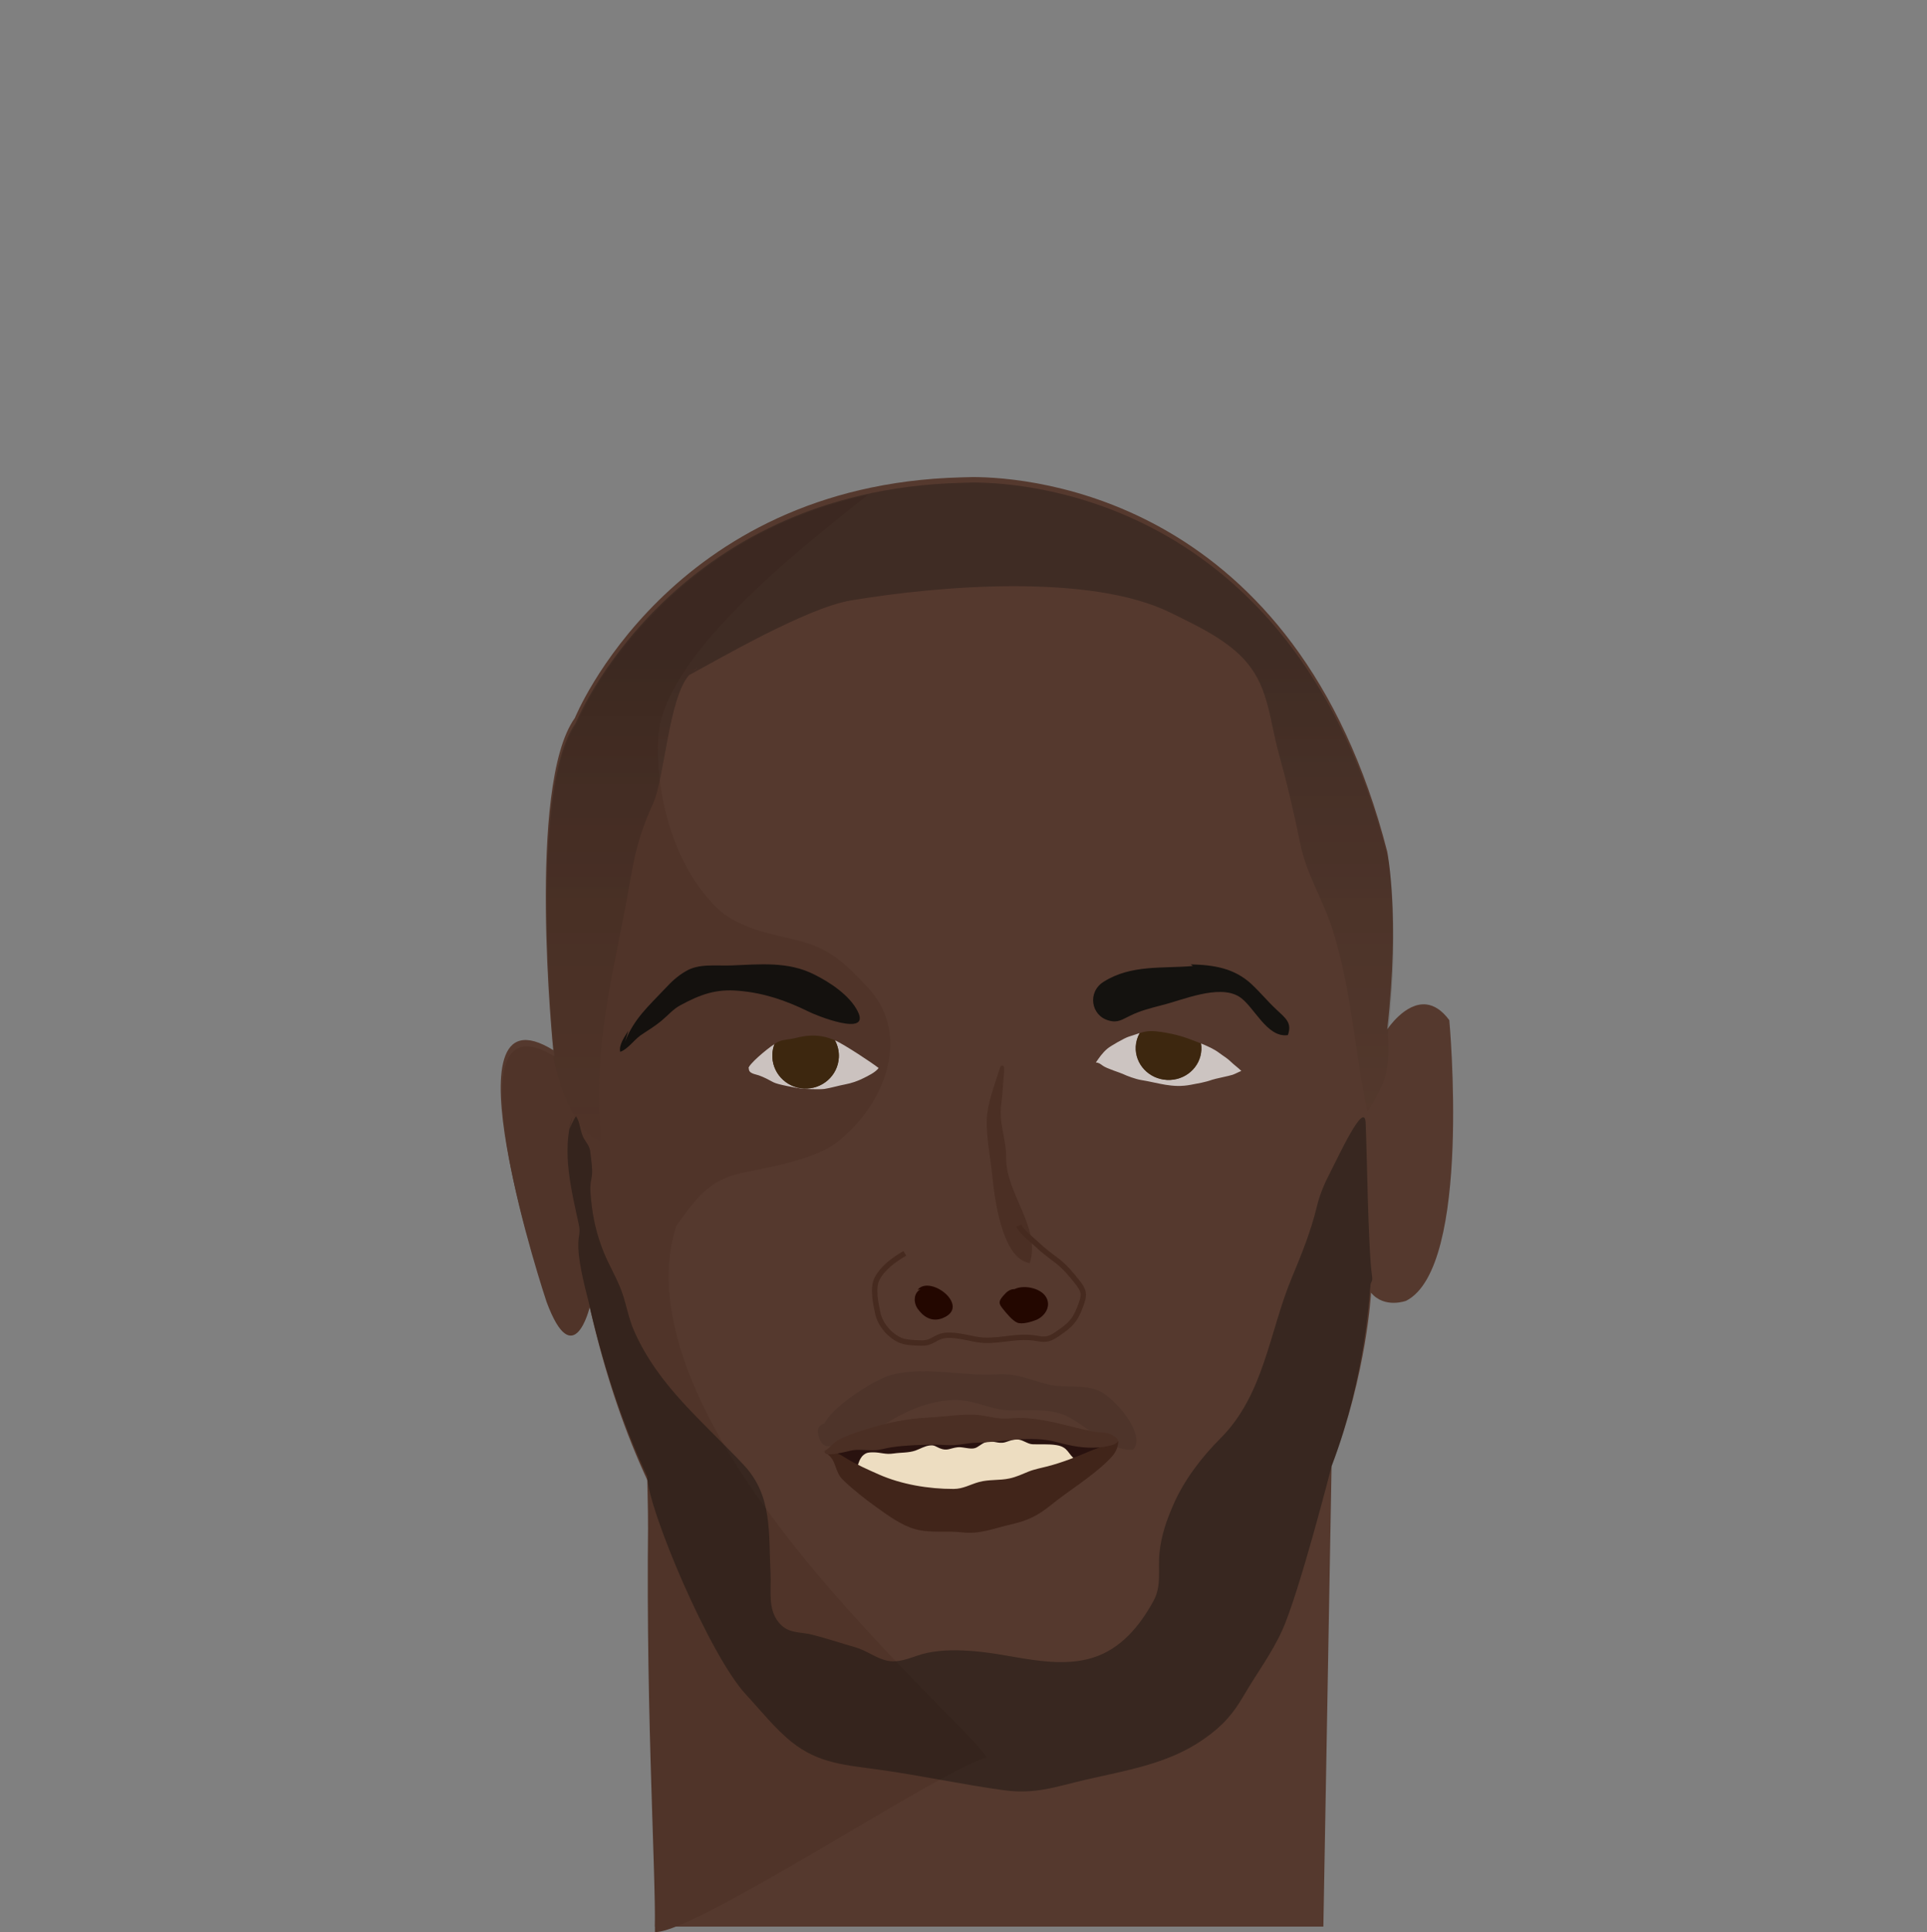 <svg class="face" xmlns="http://www.w3.org/2000/svg" xmlns:xlink="http://www.w3.org/1999/xlink" x="0px" y="0px" width="357px" height="358px" viewBox="0 0 357 358"><rect x="0" y="0" width="357" height="358" fill="#808080" stroke="none"/><path fill="#55392e" d="M268.5,189.04c-1.41-1.92-2.86-2.74-4.22-2.91c-3.96-0.47-7.28,4.62-7.28,4.62c2.38-21.04,0-32.96,0-32.96c-16.83-65.56-65.84-69.37-76.8-69.39c-0.71,0.02-1.44,0.04-2.2,0.06c-54,1.42-71.5,44.58-71.5,44.58c-9,12.5-4,61.55-4,61.55c-21-12.95-1.5,45.45-1.5,45.45c5,13.5,8,1,8,1c2.88,12.67,6.63,23.41,10.9,32.53c0.85,44.99,1.74,68.73,1.44,83.43c23.33,0,116.79,0,123.83,0l1.52-85.32c6.58-17.33,7.31-32.14,7.31-32.14c2.5,3,6.5,1.5,6.5,1.5C272.75,234.79,268.5,189.04,268.5,189.04z M255.96,199.92C255.93,200.18,255.94,200.15,255.96,199.92L255.96,199.92z M256.22,197.67c0.03-0.3,0.07-0.64,0.11-1.01C256.29,197.01,256.25,197.35,256.22,197.67z M256.82,192.32c0.06-0.55,0.11-0.99,0.14-1.26C256.91,191.5,256.87,191.92,256.82,192.32z M265.33,190.26c-0.04-0.16-0.09-0.37-0.16-0.62c-0.13-0.5-0.31-1.2-0.54-2.1c0.22,0.86,0.4,1.58,0.54,2.1C265.24,189.9,265.29,190.1,265.33,190.26C265.47,190.79,265.48,190.83,265.33,190.26z"/><path fill="#503429" d="M125.25,227.25c4.5-6.5,6.97-8.84,12.65-10c4.87-0.99,13.28-2.45,17.35-5.75c9.63-7.79,13.17-20.35,5.59-28.43c-4.32-4.6-7.03-7.3-13.05-8.81c-4.83-1.22-11.04-2.16-15.05-6.1c-7.84-7.69-11.29-20.73-10.82-31.2c0.41-8.95,9.17-18.79,15.15-24.83c7.04-7.12,15.71-14.12,23.72-20.42c-40.38,8.84-54.04,42.51-54.04,42.51c-9,12.5-4,61.55-4,61.55c-21-12.95-1.5,45.45-1.5,45.45c5,13.5,8,1,8,1c2.89,12.7,6.64,23.46,10.93,32.59c-0.78,38.87,1.32,70.54,1.15,83.21c7.79,0.1,53.6-30.51,61.45-32.32C179.16,318.81,113.75,264.75,125.25,227.25z"/><g class="eyes eyes-21"><path fill="#ffffff" fill-opacity="0.7" d="M154.675,192.763c0.515,0.944,0.79,2.031,0.731,3.18c-0.17,3.356-3.065,5.937-6.466,5.764c-3.402-0.172-6.021-3.032-5.851-6.389c0.033-0.656,0.173-1.28,0.398-1.862c-1.676,1.114-4.709,3.721-4.815,4.47l0.063,0.062c-0.05,0.954,1.15,1.029,1.882,1.289c0.907,0.322,1.773,0.785,2.644,1.259c0.822,0.448,4.069,0.996,4.934,1.148c0.806,0.142,3.872,0.212,4.572,0.094c1.264-0.212,2.549-0.602,3.796-0.837c1.189-0.224,2.33-0.613,3.417-1.161c0.866-0.437,2.215-1.071,2.796-1.878C161.553,196.941,156.537,193.614,154.675,192.763z"/><path fill="#3d270f" d="M148.94,201.707c3.401,0.172,6.296-2.408,6.466-5.764c0.059-1.148-0.216-2.235-0.731-3.18c-0.106-0.049-0.208-0.093-0.292-0.125c-1.3-0.486-2.623-0.854-4.541-0.718c-0.866,0.063-1.739,0.245-2.575,0.452c-0.974,0.241-2.079,0.236-3,0.629c-0.19,0.082-0.463,0.245-0.779,0.455c-0.225,0.582-0.365,1.206-0.398,1.862C142.919,198.674,145.538,201.534,148.94,201.707z"/><path fill="#ffffff" fill-opacity="0.7" d="M228.037,196.748c-0.722-0.708-1.382-1.047-2.185-1.658c-0.889-0.676-2.145-1.249-3.354-1.735c0.063,0.388,0.086,0.787,0.065,1.193c-0.165,3.241-3.018,5.73-6.374,5.56c-3.354-0.17-5.942-2.935-5.777-6.175c0.046-0.911,0.311-1.759,0.732-2.508c-0.716,0.215-1.425,0.487-2.114,0.7c-0.619,0.192-3.212,1.622-3.919,2.228c-0.889,0.762-1.452,1.607-2.093,2.527c0.56,0.019,0.841,0.271,1.292,0.595c0.753,0.542,3.212,1.283,3.694,1.519c0.8,0.392,2.466,0.982,3.325,1.119c3.313,0.529,5.842,1.562,9.284,0.896c1.335-0.258,2.626-0.453,3.918-0.919c0.585-0.211,3.181-0.713,3.818-0.93c0.506-0.171,1.079-0.506,1.621-0.717C229.415,197.875,228.634,197.334,228.037,196.748z"/><path fill="#3d270f" d="M216.189,200.107c3.356,0.17,6.209-2.319,6.374-5.56c0.021-0.407-0.003-0.806-0.065-1.193c-0.627-0.252-1.242-0.482-1.786-0.689c-1.222-0.463-2.409-0.83-3.631-1.086c-1.199-0.252-2.715-0.533-3.962-0.514c-0.659,0.011-1.32,0.161-1.975,0.358c-0.422,0.75-0.687,1.598-0.732,2.508C210.247,197.172,212.835,199.937,216.189,200.107z"/></g><g class="eyebrows eyebrows-15"><path fill="#0e0e0c" fill-opacity="0.9" d="M115.8,193c1.7-4.3,4.4-6.6,7.5-9.9c1.1-1.2,2.3-2.3,3.7-3.1c2.4-1.5,5.6-1,8.4-1.1c5.4-0.2,10.6-0.8,15.5,1.7c2.8,1.4,6.5,3.8,8,6.8c2.5,4.9-7.9,0.7-9.2,0c-4.1-2-8.1-3.4-12.8-3.8c-4.3-0.4-7.2,0.7-10.9,2.7c-1.3,0.7-2.3,1.9-3.4,2.8c-1.3,1.1-2.7,1.9-4,2.8c-1.1,0.8-2.4,2.6-3.7,3c-0.3-1.3,0.9-2.9,1.5-3.9"/><path fill="#0e0e0c" fill-opacity="0.9" d="M221,179c-5.6,0.5-11.4-0.3-16.5,2.9c-3.1,1.9-2.4,6.3,0.9,7.2c1.7,0.5,2.5-0.2,4-0.9c1.8-0.9,3.8-1.4,5.7-1.9c3.8-0.9,10.7-4,14.5-1.6c2.7,1.7,5.1,7.7,9,7.1c0.8-2.3-0.4-3.1-2.2-4.8c-1.6-1.5-2.9-3.1-4.5-4.6c-3.2-3-7-3.6-11.3-3.7"/></g><g class="hair hair-6"><linearGradient id="hair_1_533f1f5a9a86e" gradientUnits="userSpaceOnUse" x1="179.708" y1="211.418" x2="179.708" y2="89.401"><stop offset="0" style="stop-color:#55392e;stop-opacity:0"/><stop offset="#503429" style="stop-color:#4b2f24;stop-opacity:0.446"/><stop offset="0.731" style="stop-color:#0e0e0c"/></linearGradient><path fill="url(#hair_1_533f1f5a9a86e)" fill-opacity="0.3" d="M111.39,211.42c-1.58-15.84,1.49-27.82,4.36-42.79c1.56-8.1,1.74-12.06,5.25-19.75c2.13-4.67,2.88-19.52,6.66-23.78c5.19-2.78,21.77-12.47,29.96-13.84c16.39-2.74,44.38-5.05,59.23,2.27c5.12,2.52,10.81,5.15,14.31,9.44c3.91,4.79,4.05,10.48,5.73,16.57c1.54,5.58,2.84,11.1,4,16.8c1.19,5.84,4.25,10.36,6.06,16.15c3.46,11.05,4.02,22.4,6.37,33.5c1.06-1.55,1.96-3.2,2.74-4.91c0-0.03,0-0.03,0,0c1.71-3.78,1.05-9.32,1.05-9.32c2.38-21.04,0-32.96,0-32.96c-16.83-65.56-65.84-69.37-76.8-69.39c-0.71,0.02-1.44,0.04-2.2,0.06c-54,1.42-71.5,44.58-71.5,44.58c-9,12.5-4,61.55-4,61.55C102.06,195.24,105.3,209.96,111.39,211.42z M257.09,192.06c-0.05,0.44-0.1,0.86-0.14,1.26C257.01,192.77,257.06,192.33,257.09,192.06z M128.41,124.35c0.3-0.26,0.62-0.49,0.95-0.68L128.41,124.35z"/></g><g class="facial-hair facial-hair-2"><path fill="#0e0e0c" fill-opacity="0.4" d="M253,208c-0.21-4.25-5.2,6.65-6.43,8.99c-1.17,2.23-2.05,4.26-2.62,6.64c-1.08,4.48-2.81,8.79-4.64,13.17c-4.16,9.97-5.1,21.64-13.24,29.76c-3.42,3.41-6.61,7.6-8.58,12.01c-1.33,2.99-2.36,5.91-2.68,9.17c-0.32,3.22,0.45,6.06-1.12,8.93c-2.54,4.63-6.03,8.89-11.25,10.51c-6.95,2.15-14.64-0.59-21.72-1.19c-3.05-0.26-6.02-0.33-9.04,0.31c-2.33,0.49-4.67,1.91-7.18,1.45c-2.07-0.38-3.94-1.91-6.02-2.5c-2.66-0.76-5.28-1.64-7.93-2.32c-2.51-0.64-4.52-0.13-6.3-2.32c-2.07-2.54-1.33-5.97-1.5-9.12c-0.39-7.43,0.42-14.26-4.94-20.01c-7.51-8.03-15.83-14.59-20.36-24.92c-1.01-2.31-1.4-4.79-2.2-7.06c-0.93-2.62-2.38-4.93-3.44-7.57c-1.28-3.19-1.97-6.22-2.31-9.69c-0.13-1.37-0.23-2.46,0.05-3.74c0.28-1.3,0.13-2.3-0.05-3.88c-0.22-1.92-0.15-1.87-1.19-3.44c-0.9-1.38-0.72-3.11-1.62-4.35c-0.49,0.84-0.84,1.52-1.19,2.42L106,207c-1.97,6.45-0.13,13.6,1.25,20c0.6,2.79-1.48,1.76,1.75,14.04c2.88,12.67,6.63,23.41,10.9,32.53c0.11,5.98,11.51,33.13,18.31,40.44c2.67,2.88,5.38,6.33,8.49,8.81c5.01,4,10.02,4.24,16.35,5.13c7.69,1.08,15.35,2.75,23.01,3.79c5.75,0.78,9.57-0.67,15.01-1.94c7.66-1.77,15.37-2.94,21.94-7.54c3.47-2.43,5.37-4.56,7.49-8.2c2.32-3.99,5.07-7.62,7.01-11.88c3.17-6.94,9.19-30.5,9.19-30.5c6.58-17.33,7.05-33.31,7.18-33.18c-0.01-1.16,0.49-0.84,0.32-1.99C253.46,231.64,253.25,212.94,253,208z"/><path fill="#0e0e0c" fill-opacity="0.1" d="M152.33,265c0.26-3.5,9.31-9.13,12.34-10.09c5.9-1.87,14.04,0.17,20-0.24c3.93-0.27,6.28,1.14,9.77,1.92c2.94,0.65,6.38-0.13,9.23,1.16c2.85,1.29,8.74,8.07,6.27,10.87c-4.35,0.54-9.31-5.28-13.26-6.62c-2.76-0.94-6.14-0.66-9.11-0.66c-3.4,0.01-5.48-1.24-8.52-1.75c-4.84-0.8-10.31,1.33-14.31,3.82c-2.43,1.51-6.68,3.89-9.47,4.34c-1.68,0.27-2.83,0.75-3.54-1.42c-0.45-1.39-0.28-2.19,1.27-2.66"/></g><g class="nose nose-10"><path fill="#4b2f24" d="M186.01,198.89c-0.17,1.53-0.26,3.95-0.49,5.46c-0.58,3.86,0.9,6.29,0.88,10.24 c-0.02,6.65,6.48,12.91,4.38,19.46c-5.2-0.71-6.56-12.33-6.95-16.23c-0.33-3.31-1.14-7.11-1.01-10.49 c0.11-2.91,1.43-6.24,2.54-9.75C185.35,197.6,186.24,196.78,186.01,198.89z"/><path fill="#230700" d="M171.75,238.75c-2.31-0.23-2.82,2.22-1.75,3.75c1.06,1.52,2.65,2.54,4.63,1.75c5.37-2.13-2.3-8.14-4.63-5.25"/><path fill="#230700" d="M188.25,238.88c-1.1-0.12-1.74,0.48-2.38,1.22c-0.95,1.11-0.87,1.46,0,2.52c0.62,0.76,1.7,2.12,2.62,2.48c0.87,0.34,2.53-0.15,3.38-0.48c1.85-0.7,3.13-2.9,1.65-4.65c-1.11-1.31-3.66-1.82-5.28-1.22c-0.18,0.07-0.13,0.05-0.25,0.12"/><path fill="none" stroke="#462a1f" stroke-miterlimit="10" d="M167.63,232.25c-1.9,1.11-4.09,2.63-5.16,4.74c-0.86,1.69-0.22,4.64,0.16,6.38c0.45,2.09,2.24,4.18,4.22,5c1.03,0.42,2.72,0.48,3.89,0.5c1.72,0.03,2.24-0.82,3.63-1.26c1.9-0.59,4.9,0.33,6.76,0.62c3.3,0.52,6.46-0.66,9.85-0.37c1.42,0.12,2.4,0.58,3.68,0.03c0.81-0.35,1.47-0.88,2.21-1.4c1.99-1.42,2.59-2.57,3.4-4.75c0.71-1.91,0.58-2.59-0.78-4.29c-1.06-1.33-2.17-2.66-3.49-3.7c-1.22-0.96-2.55-1.87-3.71-3c-0.98-0.95-3.03-2.44-3.54-3.63"/></g><g class="mouth mouth-22"><path fill="#EDDDC1" d="M157.165,272.481c1.628,0.752,2.938,2.135,4.748,2.607c2.464,0.643,5.317,0.6,7.833,0.665c1.439,0.038,3.195,0.212,4.613,0.536c1.593,0.363,2.884,1.329,4.662,1.346c2.145,0.021,4.625-0.641,6.693-1.192c2.569-0.686,5.139-1.254,7.76-1.802c1.755-0.367,3.841-0.737,5.264-1.896c0.829-0.676,1.515-1.488,2.363-2.161c0.838-0.664,1.764-1.277,2.572-1.938c0.424-0.346,0.862-0.3,0.601-0.899c-0.309-0.705-2.846-1.422-3.47-1.662c-2.261-0.867-4.894-1.585-7.365-1.45c-2.089,0.115-4.337,0.532-6.454,0.095c-1.626-0.335-3.236-0.916-4.916-1.035c-1.367-0.097-2.769,0.155-4.14,0.241c-1.852,0.116-3.674,0.258-5.518,0.452c-3.11,0.326-6.313,0.597-9.413,1.12c-1.688,0.285-3.292,0.679-4.767,1.492c-0.746,0.411-1.438,0.937-2.291,1.228c-0.652,0.223-1.75,0.14-2.075,0.906c1.335,1.124,2.41,2.072,3.401,3.473"/><path fill="#29120F" d="M158.393,272.737c0.643-1.004,0.614-2.333,1.597-3.139c0.556-0.456,0.998-0.474,1.683-0.483c1.529-0.02,2.268,0.458,3.891,0.215c1.322-0.198,2.747-0.097,4.017-0.536c0.859-0.298,1.698-0.836,2.641-0.947c0.917-0.107,1.011,0.153,1.866,0.51c1.415,0.59,1.873-0.012,3.324-0.179c0.979-0.114,2.32,0.441,3.212,0.158c0.637-0.202,1.203-0.824,1.908-1.067c1.444-0.499,2.319,0.381,3.722-0.028c0.84-0.246,1.521-0.621,2.44-0.492c0.951,0.133,1.695,0.828,2.584,0.872c1.385,0.069,2.963-0.084,4.463,0.164c2.214,0.366,2.045,1.633,3.574,2.77c2.289,1.702,2.973-1.171,4.933-1.001c-0.213-1.41,0.309-1.667-1.225-2.282c-2.131-0.854-4.95-2.291-7.27-2.205c-2.097,0.078-4.055,0.798-6.136,0.877c-2.624,0.098-5.297,0.098-7.931,0.077c-2.938-0.023-5.888-0.12-8.815-0.181c-2.612-0.054-5.642-0.333-8.208,0.105c-2.342,0.399-5.497,0.691-7.625,1.78c-0.764,0.39-2.19,1.17-2.728,1.78c1.145,0.478,1.782,1.45,2.711,2.227c0.436,0.365,1.306,1.229,1.77,1.377c0.049-0.238-0.069-0.352-0.148-0.571"/><path fill="#41251a" fill-opacity="1" d="M153.078,269.266c2.046,1.402,1.379,3.328,3.159,5.023c1.916,1.827,3.875,3.361,6.037,4.925c2.181,1.578,4.802,3.484,7.374,4.17c2.812,0.75,5.708,0.217,8.596,0.56c3.345,0.397,5.928-0.77,9.133-1.489c3.067-0.687,4.977-1.662,7.374-3.606c3.377-2.737,7.242-4.999,10.385-8.06c1.182-1.149,1.975-2.048,2.033-3.737c-0.844-0.135-1.812,0.193-2.477,0.631c-0.892,0.587-1.77,0.789-2.672,1.172c-2.579,1.096-5.149,2.125-7.938,2.855c-1.208,0.316-2.431,0.527-3.565,0.988c-1.189,0.484-2.193,0.973-3.494,1.257c-1.845,0.404-3.811,0.158-5.636,0.658c-1.67,0.458-2.931,1.281-4.71,1.287c-4.635,0.015-9.699-0.842-13.854-2.682c-1.938-0.859-4.195-1.848-5.993-2.97c-1.714-1.069-2.044-1.196-4.048-1.361"/><path fill="#4b2f24" d="M152.427,268.962c0.971-0.226,1.872-1.575,2.788-2.079c1.712-0.941,3.563-1.5,5.431-2.091c3.773-1.191,7.492-1.932,11.453-2.125c2.79-0.137,5.647-0.617,8.449-0.516c1.736,0.063,3.405,0.646,5.158,0.709c1.364,0.05,2.768-0.184,4.132-0.097c2.972,0.189,5.74,0.825,8.551,1.559c1.369,0.357,2.773,0.656,4.163,0.946c1.121,0.234,2.346,0.057,3.376,0.581c3.146,1.604-0.842,2.25-2.474,2.369c-2.655,0.193-5.082-0.297-7.65-0.992c-4.949-1.337-10.081,0.018-15.021,0.117c-1.274,0.025-2.644,0.353-3.957,0.429c-1.314,0.077-2.608-0.1-3.924-0.079c-2.611,0.042-5.133,0.109-7.701,0.479c-1.028,0.148-1.976,0.48-3.038,0.547c-1.353,0.085-2.709-0.171-4.043-0.018c-0.768,0.088-5.663,1.589-5.335,0.187"/></g></svg>
